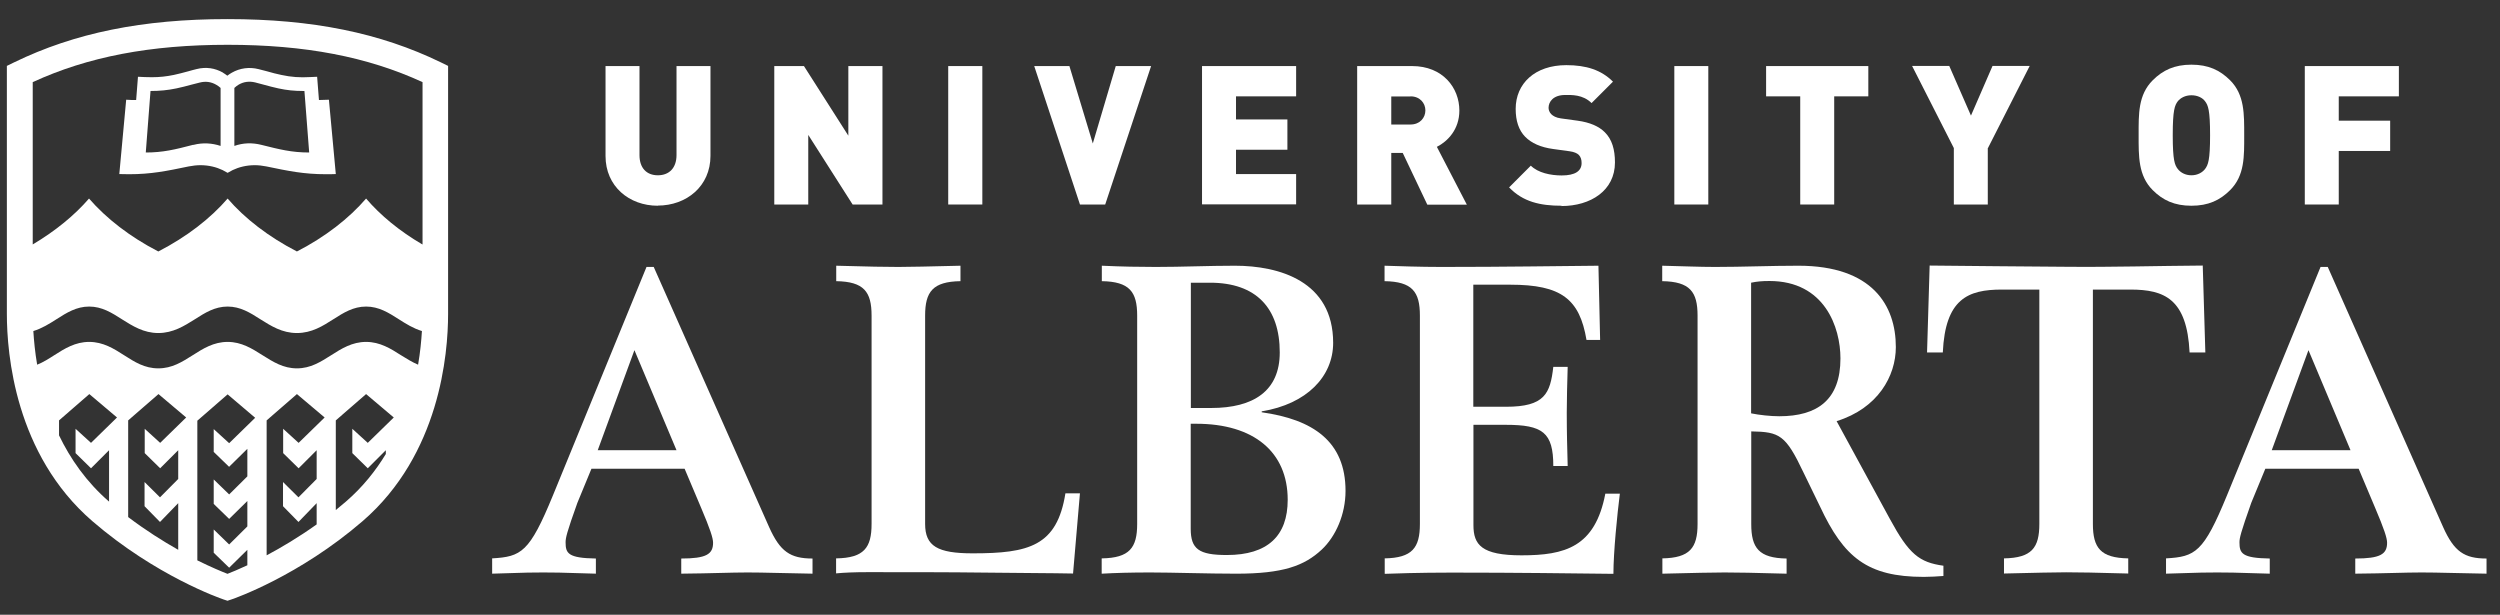 <svg width="122" height="30" viewBox="0 0 122 30" fill="none" xmlns="http://www.w3.org/2000/svg">
<rect x="0" y="0" width="122" height="30" fill="#333333" stroke="none"/>
<g clip-path="url(#clip0_1429_19523)">
<path d="M24.01 27.249C25.443 27.167 25.839 26.958 26.981 24.18L31.55 13.026H31.901L37.531 25.718C38.068 26.92 38.568 27.256 39.651 27.256V27.995C38.217 27.973 37.307 27.936 36.478 27.936C35.649 27.936 34.753 27.981 33.245 27.995V27.256C34.462 27.256 34.798 27.047 34.798 26.487C34.798 26.256 34.656 25.823 34.216 24.785L33.409 22.874H28.863L28.176 24.539C27.653 25.995 27.601 26.256 27.601 26.465C27.601 27.003 27.72 27.234 29.079 27.256V27.995C27.22 27.936 27.011 27.936 26.511 27.936C26.011 27.936 25.787 27.936 24.017 27.995V27.256L24.01 27.249ZM33.014 21.971L30.96 17.088L29.169 21.971H33.006H33.014Z" fill="white"/>
<path d="M105.702 27.249C107.136 27.167 107.531 26.958 108.674 24.18L113.243 13.026H113.594L119.223 25.718C119.76 26.92 120.261 27.256 121.343 27.256V27.995C119.91 27.973 118.999 27.936 118.17 27.936C117.341 27.936 116.446 27.981 114.937 27.995V27.256C116.154 27.256 116.49 27.047 116.49 26.487C116.49 26.256 116.349 25.823 115.908 24.785L115.102 22.874H110.548L109.861 24.539C109.346 25.995 109.286 26.256 109.286 26.465C109.286 27.003 109.405 27.234 110.764 27.256V27.995C108.905 27.936 108.696 27.936 108.196 27.936C107.696 27.936 107.472 27.936 105.702 27.995V27.256V27.249ZM114.706 21.971L112.653 17.088L110.861 21.971H114.706Z" fill="white"/>
<path d="M40.808 27.249C42.16 27.227 42.533 26.734 42.533 25.569V15.401C42.533 14.236 42.16 13.743 40.808 13.721V12.967C42.466 13.012 43.175 13.027 43.839 13.027C44.504 13.027 45.213 13.004 46.871 12.967V13.721C45.519 13.743 45.146 14.236 45.146 15.401V25.569C45.146 26.652 45.751 27.003 47.468 27.003C50.208 27.003 51.582 26.652 51.992 24.076H52.701L52.365 27.988C51.328 27.966 49.812 27.966 48.05 27.943C46.303 27.921 44.332 27.921 42.339 27.921C41.719 27.921 41.174 27.943 40.801 27.981V27.242L40.808 27.249Z" fill="white"/>
<path d="M53.769 27.249C55.12 27.227 55.494 26.734 55.494 25.569V15.401C55.494 14.236 55.12 13.743 53.769 13.721V12.967C54.77 13.012 55.576 13.027 56.405 13.027C57.689 13.027 58.98 12.967 60.264 12.967C62.422 12.967 65.058 13.721 65.058 16.73C65.058 18.372 63.773 19.716 61.571 20.074V20.119C64.065 20.47 65.662 21.53 65.662 23.957C65.662 25.099 65.185 26.181 64.498 26.823C63.647 27.615 62.609 27.996 60.324 27.996C58.936 27.996 57.211 27.936 56.128 27.936C55.195 27.936 54.426 27.958 53.762 27.996V27.256L53.769 27.249ZM58.107 19.91H59.107C61.168 19.91 62.452 19.081 62.452 17.2C62.452 15.042 61.31 13.796 59.048 13.796H58.114V19.91H58.107ZM58.107 25.801C58.107 26.794 58.503 27.085 59.869 27.085C61.862 27.085 62.84 26.152 62.84 24.39C62.84 22.053 61.183 20.679 58.376 20.679H58.107V25.801Z" fill="white"/>
<path d="M67.566 27.249C68.918 27.227 69.291 26.734 69.291 25.569V15.401C69.291 14.236 68.918 13.743 67.566 13.721V12.967C68.268 12.989 69.291 13.027 70.344 13.027C73.517 13.027 76.07 12.982 78.004 12.967L78.086 16.588H77.421C77.085 14.594 76.197 13.893 73.703 13.893H71.897V19.85H73.494C75.383 19.85 75.652 19.208 75.801 17.902H76.503C76.481 18.708 76.458 19.477 76.458 20.142C76.458 21.12 76.481 21.904 76.503 22.74H75.801C75.801 21.097 75.279 20.731 73.479 20.731H71.904V25.629C71.904 26.585 72.3 27.1 74.248 27.1C76.369 27.1 77.84 26.704 78.34 24.091H79.049C78.922 25.091 78.735 26.943 78.735 28.003C76.72 27.981 74.084 27.943 70.829 27.943C69.231 27.943 67.984 27.988 67.574 28.003V27.264L67.566 27.249Z" fill="white"/>
<path d="M81.116 27.249C82.468 27.227 82.841 26.734 82.841 25.569V15.401C82.841 14.236 82.468 13.743 81.116 13.721V12.967C82.094 12.989 82.923 13.027 83.692 13.027C85.043 13.027 86.409 12.967 87.761 12.967C91.374 12.967 92.517 14.908 92.517 16.939C92.517 18.35 91.643 19.925 89.627 20.552L92.225 25.323C93.159 27.047 93.659 27.443 94.839 27.607V28.108C94.525 28.13 94.219 28.152 93.883 28.152C91.121 28.152 89.978 27.197 88.821 24.726L88.015 23.068C87.141 21.224 86.85 21.075 85.461 21.052V25.577C85.461 26.741 85.835 27.234 87.186 27.256V27.996C85.529 27.951 84.819 27.936 84.155 27.936C83.49 27.936 82.789 27.958 81.124 27.996V27.256L81.116 27.249ZM85.454 20.171C85.85 20.253 86.409 20.313 86.828 20.313C88.694 20.313 89.814 19.507 89.814 17.491C89.814 15.976 89.045 13.713 86.35 13.713C85.977 13.713 85.745 13.736 85.454 13.796V20.164V20.171Z" fill="white"/>
<path d="M97.795 27.249C99.147 27.226 99.52 26.734 99.52 25.569V14.131H97.691C96.033 14.131 94.928 14.587 94.809 17.2H94.04L94.167 12.959C96.384 12.981 98.609 13.004 100.827 13.019C103.051 13.041 105.269 12.974 107.494 12.959L107.621 17.2H106.852C106.725 14.587 105.627 14.131 103.962 14.131H102.133V25.569C102.133 26.734 102.506 27.226 103.858 27.249V27.988C102.2 27.943 101.491 27.928 100.827 27.928C100.162 27.928 99.46 27.951 97.795 27.988V27.249Z" fill="white"/>
<path d="M32.103 10.04C30.7 10.04 29.55 9.092 29.55 7.614V3.224H31.207V7.569C31.207 8.196 31.551 8.554 32.103 8.554C32.656 8.554 33.014 8.196 33.014 7.569V3.224H34.671V7.606C34.671 9.084 33.507 10.033 32.096 10.033L32.103 10.04Z" fill="white"/>
<path d="M41.608 9.98L39.443 6.583V9.98H37.785V3.224H39.233L41.399 6.621V3.224H43.064V9.98H41.608Z" fill="white"/>
<path d="M46.273 9.98V3.224H47.938V9.98H46.273Z" fill="white"/>
<path d="M53.934 9.98H52.702L50.47 3.224H52.187L53.329 7.001L54.449 3.224H56.174L53.934 9.98Z" fill="white"/>
<path d="M58.659 9.98V3.224H63.251V4.702H60.317V5.829H62.825V7.307H60.317V8.495H63.251V9.973H58.659V9.98Z" fill="white"/>
<path d="M69.649 9.98L68.454 7.464H67.894V9.98H66.23V3.224H68.91C70.41 3.224 71.217 4.284 71.217 5.396C71.217 6.315 70.649 6.897 70.119 7.166L71.582 9.988H69.656L69.649 9.98ZM68.835 4.709H67.894V6.076H68.835C69.29 6.076 69.559 5.747 69.559 5.389C69.559 5.03 69.29 4.702 68.835 4.702V4.709Z" fill="white"/>
<path d="M76.204 10.04C75.167 10.04 74.323 9.853 73.644 9.144L74.704 8.084C75.055 8.435 75.674 8.562 76.212 8.562C76.869 8.562 77.182 8.345 77.182 7.957C77.182 7.793 77.145 7.666 77.048 7.561C76.966 7.479 76.817 7.412 76.6 7.382L75.786 7.27C75.189 7.188 74.734 6.986 74.427 6.673C74.114 6.352 73.965 5.896 73.965 5.314C73.965 4.082 74.898 3.179 76.436 3.179C77.406 3.179 78.138 3.41 78.713 3.985L77.668 5.03C77.242 4.605 76.682 4.635 76.383 4.635C75.801 4.635 75.57 4.963 75.57 5.262C75.57 5.344 75.6 5.471 75.704 5.575C75.786 5.657 75.936 5.747 76.167 5.777L76.981 5.889C77.586 5.971 78.026 6.165 78.31 6.449C78.668 6.8 78.81 7.3 78.81 7.927C78.81 9.301 77.623 10.055 76.197 10.055L76.204 10.04Z" fill="white"/>
<path d="M81.707 9.98V3.224H83.365V9.98H81.707Z" fill="white"/>
<path d="M89.509 4.702V9.98H87.851V4.702H86.186V3.224H91.174V4.702H89.516H89.509Z" fill="white"/>
<path d="M97.004 7.225V9.98H95.347V7.225L93.309 3.216H95.123L96.183 5.642L97.236 3.216H99.05L97.012 7.225H97.004Z" fill="white"/>
<path d="M108.83 9.278C108.337 9.771 107.77 10.04 106.941 10.04C106.112 10.04 105.545 9.771 105.052 9.278C104.343 8.569 104.365 7.621 104.365 6.598C104.365 5.575 104.336 4.635 105.052 3.918C105.545 3.425 106.112 3.156 106.941 3.156C107.77 3.156 108.337 3.425 108.83 3.918C109.539 4.627 109.517 5.575 109.517 6.598C109.517 7.621 109.547 8.562 108.83 9.278ZM107.606 4.941C107.486 4.776 107.247 4.649 106.941 4.649C106.635 4.649 106.404 4.784 106.277 4.941C106.127 5.142 106.03 5.366 106.03 6.598C106.03 7.83 106.127 8.054 106.277 8.248C106.404 8.412 106.635 8.554 106.941 8.554C107.247 8.554 107.479 8.412 107.606 8.248C107.755 8.046 107.852 7.83 107.852 6.598C107.852 5.366 107.755 5.135 107.606 4.941Z" fill="white"/>
<path d="M114.131 4.702V5.889H116.64V7.367H114.131V9.98H112.474V3.224H117.065V4.702H114.131Z" fill="white"/>
<path d="M10.884 3.545C10.489 3.321 10.055 3.253 9.585 3.373C9.443 3.41 9.316 3.44 9.197 3.477C8.936 3.545 8.704 3.612 8.48 3.657C8.122 3.731 7.793 3.768 7.412 3.768C7.301 3.768 7.189 3.768 7.062 3.761L6.733 3.746L6.644 4.881C6.494 4.881 6.337 4.881 6.158 4.866L5.822 8.494C5.987 8.494 6.151 8.502 6.3 8.502C7.375 8.502 8.137 8.345 9.212 8.121C9.406 8.084 9.6 8.061 9.779 8.061C10.197 8.061 10.563 8.158 10.862 8.3C10.944 8.345 11.034 8.39 11.108 8.435C11.19 8.39 11.272 8.345 11.354 8.3C11.653 8.158 12.019 8.061 12.437 8.061C12.616 8.061 12.803 8.084 12.997 8.121C14.072 8.345 14.826 8.502 15.909 8.502C16.066 8.502 16.222 8.502 16.387 8.494L16.051 4.866C15.871 4.873 15.722 4.881 15.565 4.881L15.476 3.746L15.147 3.761C14.625 3.791 14.207 3.761 13.729 3.657C13.505 3.612 13.281 3.552 13.019 3.477C12.893 3.447 12.766 3.41 12.616 3.373C12.168 3.261 11.713 3.321 11.317 3.545C11.242 3.589 11.168 3.634 11.093 3.694C11.026 3.642 10.951 3.589 10.877 3.545H10.884ZM10.765 7.121C10.339 6.979 9.884 6.956 9.451 7.068H9.421C8.532 7.3 7.95 7.442 7.114 7.442L7.345 4.44C7.793 4.44 8.181 4.403 8.607 4.314C8.853 4.261 9.092 4.202 9.361 4.127C9.481 4.097 9.607 4.06 9.742 4.03C10.033 3.955 10.302 3.992 10.548 4.134C10.638 4.187 10.712 4.239 10.765 4.291V7.128V7.121ZM11.437 4.291C11.504 4.231 11.571 4.172 11.653 4.127C11.899 3.985 12.176 3.955 12.452 4.022C12.594 4.06 12.721 4.09 12.848 4.127C13.117 4.202 13.348 4.261 13.587 4.314C13.997 4.403 14.363 4.44 14.796 4.44C14.819 4.44 14.834 4.44 14.856 4.44L15.088 7.442C14.229 7.442 13.646 7.292 12.751 7.068C12.303 6.956 11.862 6.971 11.437 7.121V4.291Z" fill="white"/>
<path d="M21.516 3.044C18.552 1.604 15.244 0.932 11.101 0.932C6.957 0.932 3.65 1.604 0.686 3.044L0.335 3.216V15.318C0.335 17.274 0.738 22.172 4.501 25.427C7.607 28.108 10.765 29.205 10.899 29.25L11.101 29.317L11.302 29.25C11.437 29.205 14.595 28.108 17.701 25.427C21.463 22.172 21.867 17.274 21.867 15.318V3.216L21.516 3.044ZM4.434 22.859L5.322 21.971V24.479C4.21 23.516 3.433 22.389 2.881 21.246V20.515L4.359 19.231L5.71 20.373L4.441 21.612L3.687 20.925V22.112L4.441 22.852L4.434 22.859ZM7.808 22.859L8.697 21.971V23.374L7.808 24.27L7.054 23.523V24.703L7.808 25.472L8.697 24.554V26.831C7.958 26.413 7.114 25.883 6.255 25.233V20.515L7.734 19.231L9.085 20.373L7.816 21.612L7.062 20.925V22.112L7.816 22.852L7.808 22.859ZM11.183 22.777L12.071 21.903V23.247L11.183 24.128L10.429 23.397V24.591L11.183 25.323L12.071 24.449V25.689L11.183 26.57L10.429 25.838V26.973L11.183 27.704L12.071 26.831V27.585C11.638 27.787 11.295 27.928 11.101 28.003C10.832 27.898 10.309 27.682 9.63 27.346V20.53L11.108 19.245L12.452 20.388L11.183 21.627L10.429 20.94V22.053L11.183 22.784V22.777ZM14.565 22.859L15.453 21.971V23.374L14.565 24.27L13.811 23.523V24.703L14.565 25.472L15.453 24.554V25.591C14.572 26.219 13.729 26.719 13.012 27.1V20.515L14.49 19.231L15.842 20.373L14.572 21.612L13.818 20.925V22.112L14.572 22.852L14.565 22.859ZM17.94 22.859L18.828 21.971V22.157C18.328 22.979 17.693 23.777 16.879 24.479C16.715 24.621 16.551 24.755 16.387 24.89V20.515L17.865 19.231L19.216 20.373L17.947 21.612L17.193 20.925V22.112L17.947 22.852L17.94 22.859ZM20.403 17.797C20.105 17.67 19.836 17.498 19.567 17.334C19.067 17.013 18.544 16.685 17.865 16.685C17.186 16.685 16.663 17.013 16.163 17.334C15.64 17.663 15.155 17.976 14.49 17.976C13.826 17.976 13.333 17.663 12.81 17.334C12.303 17.013 11.788 16.685 11.108 16.685C10.429 16.685 9.906 17.013 9.406 17.334C8.883 17.663 8.398 17.976 7.726 17.976C7.054 17.976 6.569 17.663 6.054 17.334C5.554 17.013 5.031 16.685 4.352 16.685C3.672 16.685 3.15 17.013 2.649 17.334C2.381 17.506 2.112 17.678 1.813 17.797C1.709 17.185 1.656 16.625 1.627 16.155C2.045 16.028 2.403 15.804 2.754 15.58C3.254 15.259 3.732 14.96 4.352 14.96C4.971 14.96 5.449 15.259 5.949 15.58C6.472 15.908 7.009 16.252 7.726 16.252C8.443 16.252 8.988 15.908 9.511 15.58C10.011 15.259 10.489 14.96 11.108 14.96C11.728 14.96 12.206 15.259 12.706 15.58C13.229 15.908 13.766 16.252 14.49 16.252C15.214 16.252 15.752 15.908 16.267 15.58C16.767 15.259 17.245 14.96 17.865 14.96C18.485 14.96 18.962 15.259 19.463 15.58C19.814 15.804 20.172 16.028 20.59 16.155C20.56 16.632 20.508 17.192 20.403 17.797ZM20.612 11.929C19.5 11.279 18.567 10.51 17.865 9.689C17.029 10.66 15.879 11.556 14.49 12.272C13.102 11.556 11.944 10.66 11.108 9.689C10.272 10.66 9.115 11.556 7.726 12.272C6.338 11.556 5.188 10.66 4.344 9.689C3.635 10.51 2.702 11.272 1.597 11.929V4.008C4.292 2.768 7.331 2.186 11.108 2.186C14.886 2.186 17.925 2.768 20.62 4.008V11.921L20.612 11.929Z" fill="white"/>
</g>
<defs>
<clipPath id="clip0_1429_19523">
<rect width="121" height="28.393" fill="white" transform="translate(0.335 0.932)"/>
</clipPath>
</defs>
</svg>
